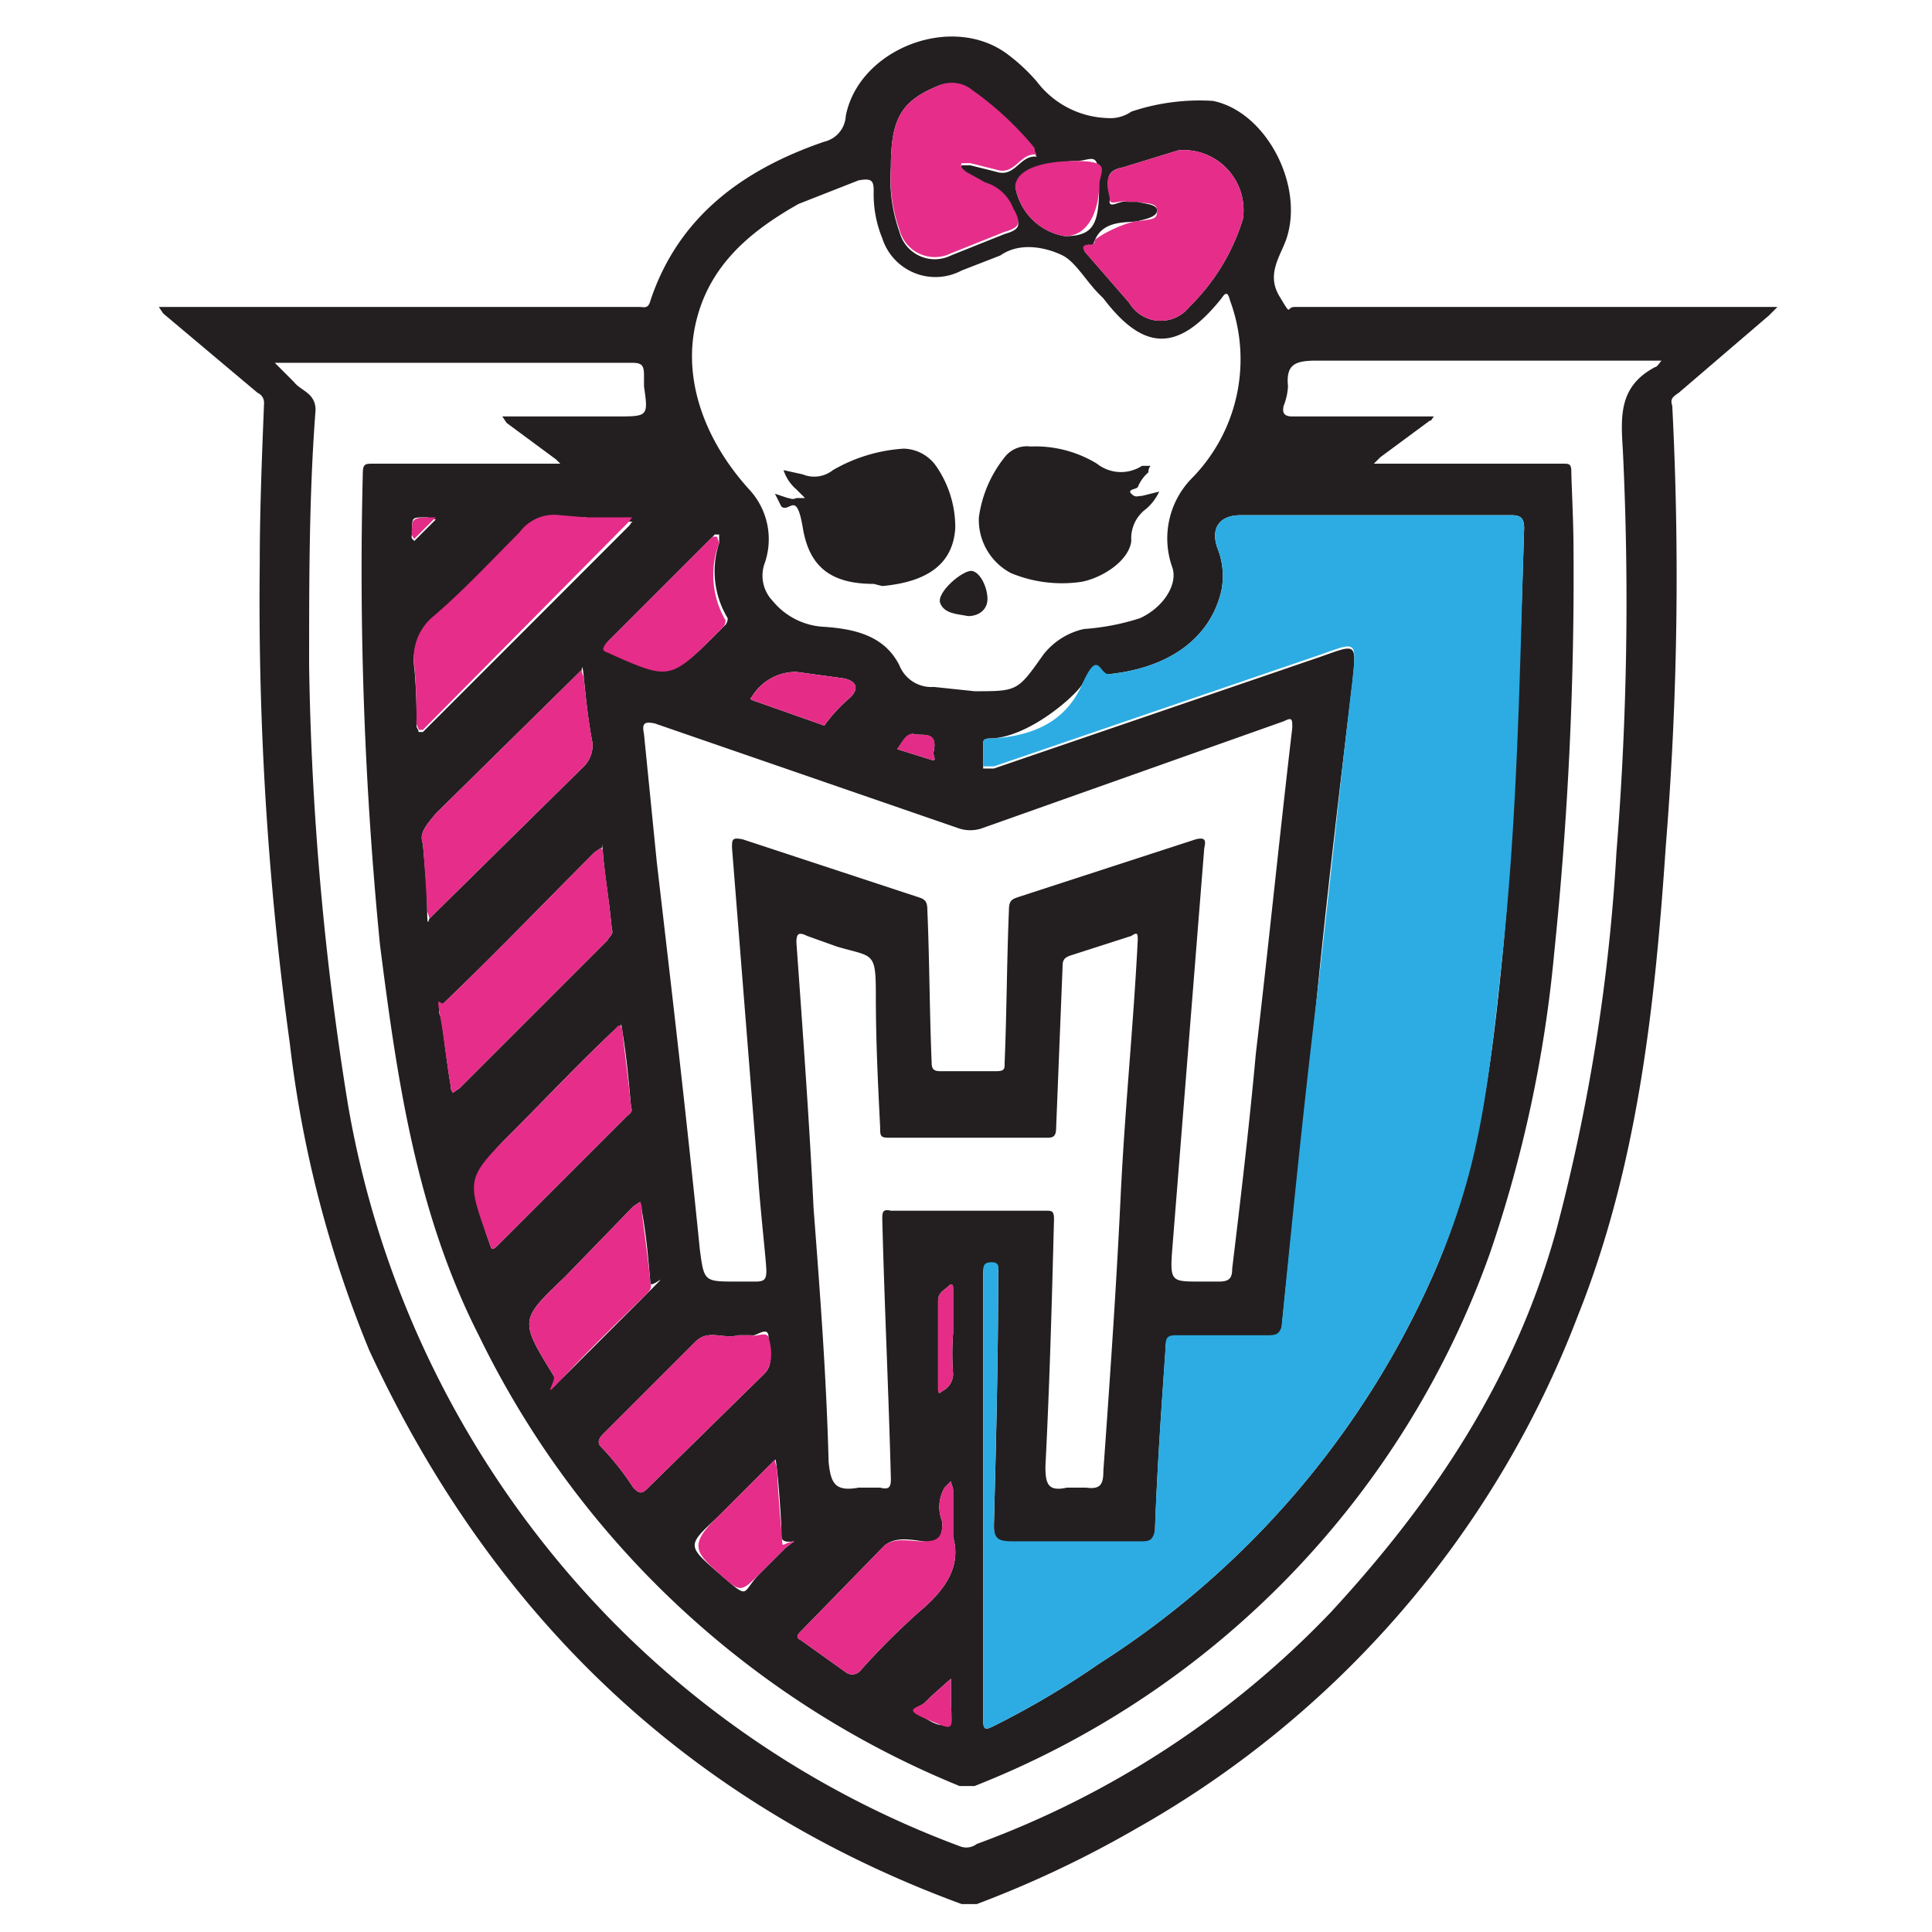<svg xmlns="http://www.w3.org/2000/svg" viewBox="0 0 90 90"><defs><style>.a{fill:#231f20;}.b{fill:#2cace3;}.c{fill:#e52d89;}.d{fill:#e52d88;}.e{fill:#e32c87;}.f{fill:#e22c87;}.g{fill:#242021;}</style></defs><title>Category</title><path class="a" d="M18.8,14.3h11c.2,0,.4.1.5-.3,1.3-3.9,4.3-6.1,8.1-7.4a1.3,1.3,0,0,0,1-1.2C40,2.3,44.3.6,46.9,2.5a8.6,8.6,0,0,1,1.4,1.3,4.3,4.3,0,0,0,3.3,1.7,1.7,1.7,0,0,0,1.1-.3,10,10,0,0,1,3.8-.5c2.5.5,4.3,4,3.4,6.5-.3.8-.9,1.6-.3,2.6s.3.5.7.5H82.8l-.4.4-4.2,3.6c-.3.2-.4.3-.3.6a155.9,155.9,0,0,1-.3,20.5c-.5,7.4-1.3,14.9-4.1,21.9A46.4,46.4,0,0,1,52.9,85.2a50,50,0,0,1-7.4,3.5h-.7C32,84,22.9,75.2,17.2,62.9a53.8,53.8,0,0,1-3.7-14.3,150.9,150.9,0,0,1-1.4-22.3c0-2.5.1-5,.2-7.5a.5.5,0,0,0-.3-.5L7.6,14.6l-.2-.3H18.8Zm27,55.4V80.1c0,.5.1.5.5.3a39.5,39.5,0,0,0,4.9-2.9A41.2,41.2,0,0,0,66.8,59.3c2.1-4.8,2.7-9.8,3.2-14.9s.8-13.2,1-19.8c0-.5-.2-.6-.6-.6H57.8c-1,0-1.4.6-1.1,1.5a3.5,3.5,0,0,1,.2,2c-.5,2.2-2.4,3.6-5.2,3.9-.5.1-1,0-1.3.5s-2.4,2.4-4.2,2.5c-.2,0-.4,0-.4.2v1.2h.5l15.2-5.2c1.7-.6,1.7-.7,1.5,1.2-.6,5-1.2,10-1.7,15.1s-1.1,10-1.6,15c-.1.3-.2.4-.6.4H54.8c-.4,0-.5.1-.5.5-.2,2.9-.4,5.7-.5,8.6-.1.4-.2.5-.6.5h-6c-.7,0-.9-.1-.9-.8.1-3.9.2-7.8.2-11.7,0-.2.1-.5-.3-.5s-.4.2-.4.5Zm23-52.9H61.3c-1,0-1.4.2-1.3,1.2a2.9,2.9,0,0,1-.2.9c-.1.4.1.5.4.5h6.6c-.1.1-.1.2-.2.2l-2.3,1.7-.3.3h8.8c.3,0,.4,0,.4.4s.1,2.3.1,3.5a170.8,170.8,0,0,1-.9,18.9,60.2,60.2,0,0,1-3,14,41.7,41.7,0,0,1-24,24.8h-.7a42.9,42.9,0,0,1-22.4-21c-2.9-5.7-3.8-11.9-4.6-18.2a178.2,178.2,0,0,1-.8-21.9c0-.5.1-.5.5-.5h8.7l-.2-.2-2.3-1.7-.2-.3h5.3c1.5,0,1.5,0,1.3-1.4v-.5c0-.5-.1-.6-.6-.6H12.8l.9.9c.3.4,1,.5,1,1.3-.3,3.9-.3,7.9-.3,11.9a140.5,140.5,0,0,0,1.8,20.4A45.3,45.3,0,0,0,28.5,75.5,44.4,44.4,0,0,0,44.7,86a.8.8,0,0,0,.8-.1A43.5,43.5,0,0,0,62,75.1c4.8-5.2,8.6-10.9,10.5-17.8a88.4,88.4,0,0,0,2.8-17.6A145.9,145.9,0,0,0,75.6,21c-.1-1.6-.2-3,1.5-3.9.1,0,.2-.2.3-.3H68.8ZM45.4,32.2c2,0,2,0,3.2-1.7a3.3,3.3,0,0,1,1.9-1.2,10.9,10.9,0,0,0,2.6-.5c1.1-.5,1.8-1.6,1.5-2.4a4,4,0,0,1,.9-4.1A7.9,7.9,0,0,0,57.3,14c-.1-.4-.2-.4-.4-.1-2,2.5-3.6,2.5-5.5,0l-.2-.2c-.6-.6-1.1-1.5-1.7-1.8s-1.9-.7-2.9,0l-1.8.7a2.6,2.6,0,0,1-3.7-1.5,5.4,5.4,0,0,1-.4-2.2c0-.5-.1-.6-.7-.5L37.2,9.5c-2.3,1.3-4.2,2.9-4.8,5.6s.5,5.5,2.5,7.7a3.4,3.4,0,0,1,.7,3.5A1.7,1.7,0,0,0,36,28a3.3,3.3,0,0,0,2.4,1.2c1.4.1,2.8.4,3.5,1.8a1.6,1.6,0,0,0,1.6,1ZM55.9,59.7h.9c.5,0,.6-.2.6-.6.4-3.3.8-6.7,1.1-10,.6-5.1,1.1-10.1,1.7-15.2,0-.4,0-.5-.4-.3L45.7,38.6a1.7,1.7,0,0,1-1,0L30.5,33.7c-.5-.1-.6,0-.5.5l.6,6c.7,6,1.4,12,2,18,.2,1.5.2,1.5,1.7,1.5h.9c.4,0,.5-.1.5-.5s-.3-3-.4-4.6L34.1,39.5c0-.4,0-.5.5-.4l8.2,2.7c.3.1.4.2.4.6.1,2.3.1,4.7.2,7.1,0,.3.1.4.4.4h2.6c.4,0,.4-.1.4-.4.1-2.4.1-4.7.2-7.1,0-.4.1-.5.4-.6l8.3-2.7c.4-.1.5,0,.4.4L54.6,58.3C54.5,59.7,54.6,59.7,55.9,59.7Zm-18-3.4c.3,3.9.6,7.9.7,11.8.1,1,.3,1.4,1.4,1.2h1c.4.1.5,0,.5-.4-.1-4-.3-8.1-.4-12.1,0-.3,0-.5.4-.4h7.2c.3,0,.4,0,.4.4-.1,3.8-.2,7.6-.4,11.5,0,.8.1,1.2,1,1h.9c.7.1.8-.2.8-.8.3-4.2.6-8.5.8-12.7s.6-8,.8-12c0-.3,0-.4-.3-.2l-2.8.9c-.3.1-.4.2-.4.5l-.3,7.5c0,.4-.1.5-.4.5H41.4c-.4,0-.4-.1-.4-.5-.1-2-.2-4-.2-6.1s-.1-1.8-1.8-2.3l-1.4-.5c-.4-.2-.5-.1-.5.3C37.4,48.1,37.7,52.2,37.9,56.3ZM52.5,9.4H53c.3.1.9.1.9.4s-.5.4-.9.5-1.6-.1-2,.9-.2.1-.3.2-.3.2-.1.4l2,2.3a1.7,1.7,0,0,0,2.8.2,9.7,9.7,0,0,0,2.5-4.1,2.8,2.8,0,0,0-3-3.2l-2.6.8c-1.1.2-.5,1-.6,1.5S52.2,9.3,52.5,9.4Zm-11-1.6a7.3,7.3,0,0,0,.4,3,1.7,1.7,0,0,0,2.4,1.1l2.5-1c.7-.2.8-.4.4-1.1a2,2,0,0,0-1.3-1.2L45,8.1c-.1-.1-.3-.2-.2-.4h.4l1.2.3c.9.3,1.1-.8,1.9-.7a.4.4,0,0,1-.1-.3,14.8,14.8,0,0,0-2.9-2.7A1.5,1.5,0,0,0,43.7,4C42,4.7,41.5,5.5,41.5,7.8ZM27.3,24.1H26.1a2,2,0,0,0-1.9.8c-1.3,1.3-2.6,2.7-4,3.9a2.5,2.5,0,0,0-.9,2.3,24.4,24.4,0,0,1,.1,2.7c0,.1.1.2.1.3h.2l9.6-9.6c.1-.1.1-.2.2-.2H27.3Zm1.2,19.2c-.1-1.2-.3-2.3-.4-3.4s0-.3-.1-.4l-.3.2c-2.3,2.3-4.6,4.7-7,7-.2.2-.3.4-.2.6s.3,2.2.5,3.3a.4.4,0,0,0,.1.3l.3-.2,6.9-6.9C28.4,43.6,28.6,43.5,28.5,43.3Zm-8.8-4c.1,1.2.2,2.1.2,3.1s.1.3.1.4l.3-.3,6.9-6.8a1.4,1.4,0,0,0,.4-1.1c-.2-1-.3-2-.4-3s-.1-.2-.1-.4l-.3.3-6.5,6.4C19.9,38.4,19.5,38.8,19.7,39.3Zm9.7,12.3c-.1-1.1-.2-2.3-.4-3.5s0-.3-.1-.3-.2.1-.3.2c-1.6,1.5-3.1,3.1-4.7,4.7s-2.2,2.2-1.1,5.2c.1.3.1.4.4.1l6-6C29.3,51.9,29.5,51.8,29.4,51.6ZM35,62.2h-.6c-.7.2-1.4-.3-2,.3l-4.3,4.3c-.2.2-.3.4-.1.6a12.5,12.5,0,0,1,1.5,1.9c.3.3.4.3.7,0L35.6,64c.5-.5.2-1.1.2-1.7S35.2,62.3,35,62.2Zm9.4,9.4V69.4c0-.1-.1-.3-.1-.4l-.3.3a1.8,1.8,0,0,0-.1,1.6c0,.8-.2,1-.9.9s-1.3-.2-1.8.2l-3.9,4c-.2.2-.2.3,0,.4l2.1,1.5a.5.5,0,0,0,.7-.1,34.4,34.4,0,0,1,2.7-2.7C44,74.1,44.8,73,44.4,71.6ZM30.3,59.8c-.1-1.2-.2-2.3-.4-3.4s0-.3-.1-.4l-.3.2-3.2,3.3c-2.1,2-2.1,2-.5,4.6.1.3.2.3.5,0s2.5-2.5,3.8-3.8S30.4,60,30.3,59.8Zm3.2-34.5v-.4h-.2l-5,5c-.1.2-.2.3.1.4,2.9,1.3,2.9,1.3,5.1-.9l.3-.3a.5.5,0,0,0,.1-.3A4.2,4.2,0,0,1,33.5,25.3ZM37,71.8c-.7.1-.6-.2-.6-.5s-.1-1.9-.2-2.8-.1-.3-.1-.5l-.3.3-2.4,2.4C32,72,32,72,33.5,73.3s1,.9,1.9,0l1.2-1.2ZM49.6,11c1.3,0,1.6-.5,1.6-2.3s-.3-1.2-1.1-1.2-2.8.5-2.8,1.2A2.8,2.8,0,0,0,49.6,11ZM38.4,33.8a7.1,7.1,0,0,1,1.2-1.3c.5-.5.2-.8-.3-.9l-2.2-.3A2.4,2.4,0,0,0,35,32.5c-.1,0,0,.1,0,.1Zm6,28.3V60s0-.3-.2-.1-.5.3-.5.7v4.1c0,.1,0,.3.2.1a.9.9,0,0,0,.5-.8A12,12,0,0,1,44.4,62.1Zm-.1,17.3V78.2l-.9.8-.3.3c-.4.3-.4.5.1.8S44.4,80.7,44.3,79.4ZM43.5,35c.2-1-.6-.7-.9-.8s-.6.4-.8.7l1.6.5C43.7,35.5,43.4,35.1,43.5,35ZM19.9,24.1c-.7,0-.7,0-.7.5s-.1.4.1.6l1-1Z"/><path class="b" d="M45.8,69.7V59.3c0-.3,0-.5.4-.5s.3.3.3.5c0,3.9-.1,7.8-.2,11.7,0,.7.2.8.9.8h6c.4,0,.5-.1.6-.5.1-2.9.3-5.7.5-8.6,0-.4.1-.5.5-.5h4.3c.4,0,.5-.1.6-.4.5-5,1-10,1.6-15S62.4,36.7,63,31.7c.2-1.9.2-1.8-1.5-1.2L46.3,35.7h-.5V34.6c0-.2.2-.2.4-.2,1.8-.1,3.4-.7,4.2-2.5s.8-.4,1.3-.5c2.8-.3,4.7-1.7,5.2-3.9a3.5,3.5,0,0,0-.2-2c-.3-.9.1-1.5,1.1-1.5H70.4c.4,0,.6.1.6.6-.2,6.6-.3,13.2-1,19.8s-1.1,10.1-3.2,14.9A41.2,41.2,0,0,1,51.2,77.5a39.5,39.5,0,0,1-4.9,2.9c-.4.2-.5.2-.5-.3Z"/><path class="c" d="M52.5,9.4c-.3-.1-.8.2-.8-.1s-.5-1.3.6-1.5L54.9,7a2.8,2.8,0,0,1,3,3.2,9.7,9.7,0,0,1-2.5,4.1,1.7,1.7,0,0,1-2.8-.2l-2-2.3c-.2-.2-.2-.4.1-.4s.3-.1.3-.2,1.2-.8,2-.9.9-.1.9-.5-.6-.3-.9-.4Z"/><path class="c" d="M41.5,7.8c0-2.3.5-3.1,2.2-3.8a1.5,1.5,0,0,1,1.6.2,14.8,14.8,0,0,1,2.9,2.7.4.4,0,0,0,.1.3c-.8-.1-1,1-1.9.7l-1.2-.3h-.4c-.1.2.1.3.2.4l.9.5a2,2,0,0,1,1.3,1.2c.4.7.3.9-.4,1.1l-2.5,1a1.7,1.7,0,0,1-2.4-1.1A7.3,7.3,0,0,1,41.5,7.8Z"/><path class="c" d="M27.3,24.1h2.2c-.1,0-.1.1-.2.2L19.7,34h-.2c0-.1-.1-.2-.1-.3a24.4,24.4,0,0,0-.1-2.7,2.5,2.5,0,0,1,.9-2.3c1.4-1.2,2.7-2.6,4-3.9a2,2,0,0,1,1.9-.8Z"/><path class="c" d="M28.5,43.3c.1.2-.1.3-.2.5l-6.9,6.9-.3.2a.4.4,0,0,1-.1-.3c-.2-1.1-.3-2.2-.5-3.3s0-.4.2-.6c2.4-2.3,4.7-4.7,7-7l.3-.2c.1.1.1.2.1.4S28.4,42.1,28.5,43.3Z"/><path class="c" d="M19.7,39.3c-.2-.5.2-.9.6-1.4l6.5-6.4.3-.3c0,.2.1.3.1.4s.2,2,.4,3a1.4,1.4,0,0,1-.4,1.1l-6.9,6.8-.3.3c0-.1-.1-.3-.1-.4S19.8,40.5,19.7,39.3Z"/><path class="c" d="M29.4,51.6c.1.2-.1.3-.2.4l-6,6c-.3.3-.3.2-.4-.1-1.1-3-1.1-3,1.1-5.2S27,49.5,28.6,48c.1-.1.2-.3.3-.2s.1.2.1.3S29.3,50.5,29.4,51.6Z"/><path class="c" d="M35,62.2c.2.1.7-.2.8.1s.3,1.2-.2,1.7l-5.4,5.3c-.3.3-.4.3-.7,0A12.5,12.5,0,0,0,28,67.4c-.2-.2-.1-.4.1-.6l4.3-4.3c.6-.6,1.3-.1,2-.3Z"/><path class="c" d="M44.4,71.6c.4,1.4-.4,2.5-1.6,3.5a34.4,34.4,0,0,0-2.7,2.7.5.5,0,0,1-.7.1l-2.1-1.5c-.2-.1-.2-.2,0-.4l3.9-4c.5-.4,1.2-.2,1.8-.2s.9-.1.9-.9a1.8,1.8,0,0,1,.1-1.6l.3-.3c0,.1.1.3.1.4Z"/><path class="c" d="M30.3,59.8c.1.2-.1.4-.2.5s-2.6,2.5-3.8,3.8-.4.3-.5,0c-1.6-2.6-1.6-2.6.5-4.6l3.2-3.3.3-.2c.1.1.1.2.1.4S30.2,58.6,30.3,59.8Z"/><path class="c" d="M33.5,25.3a4.2,4.2,0,0,0,.3,3.6.5.5,0,0,1-.1.3l-.3.3c-2.2,2.2-2.2,2.2-5.1.9-.3-.1-.2-.2-.1-.4l5-5h.2Z"/><path class="c" d="M37,71.8l-.4.3-1.2,1.2c-.9.9-.9.9-1.9,0S32,72,33.4,70.7l2.4-2.4.3-.3c0,.2.1.3.1.5s.1,1.8.2,2.8S36.3,71.9,37,71.8Z"/><path class="c" d="M49.6,11a2.8,2.8,0,0,1-2.3-2.3c0-.7,1-1.2,2.8-1.2s1.1.5,1.1,1.2S50.9,11,49.6,11Z"/><path class="d" d="M38.4,33.8,35,32.6s-.1-.1,0-.1a2.4,2.4,0,0,1,2.1-1.2l2.2.3c.5.1.8.4.3.9A7.1,7.1,0,0,0,38.4,33.8Z"/><path class="d" d="M44.4,62.1a12,12,0,0,0,0,1.9.9.9,0,0,1-.5.8c-.2.2-.2,0-.2-.1V60.6c0-.4.3-.5.5-.7s.2.1.2.1Z"/><path class="d" d="M44.3,79.4c.1,1.3.1,1.2-1.1.7s-.5-.5-.1-.8l.3-.3.9-.8Z"/><path class="e" d="M43.5,35c-.1.1.2.5-.1.4l-1.6-.5c.2-.3.4-.8.8-.7S43.7,34,43.5,35Z"/><path class="f" d="M19.9,24.1h.4l-1,1c-.2-.2-.1-.4-.1-.6S19.2,24.1,19.9,24.1Z"/><path class="a" d="M40.7,27.2c-2,0-3-.8-3.3-2.6s-.6-.7-1-1l-.3-.6.6.2c.1,0,.2.1.4,0h.4l-.2-.2-.2-.2a2,2,0,0,1-.6-.9l.9.2a1.4,1.4,0,0,0,1.4-.2,7.5,7.5,0,0,1,3.3-1,1.9,1.9,0,0,1,1.5.8,5,5,0,0,1,.9,2.9c-.1,1.6-1.2,2.5-3.4,2.7Z"/><path class="a" d="M45.6,24.1a5.7,5.7,0,0,1,1.2-2.8,1.3,1.3,0,0,1,1.2-.5,5.5,5.5,0,0,1,3.1.8,1.8,1.8,0,0,0,2.1.1h.4a.4.4,0,0,0-.1.3,1.8,1.8,0,0,0-.5.7c-.1.1-.5.1-.3.3s.3.1.5.1l.8-.2a2.4,2.4,0,0,1-.6.8,1.7,1.7,0,0,0-.7,1.5c-.1.9-1.3,1.7-2.3,1.9a6.2,6.2,0,0,1-3.3-.4A2.8,2.8,0,0,1,45.6,24.1Z"/><path class="g" d="M45.1,28.7c-.5-.1-1.1-.1-1.3-.6s1.1-1.6,1.5-1.5.7.8.7,1.3S45.6,28.7,45.1,28.7Z"/></svg>